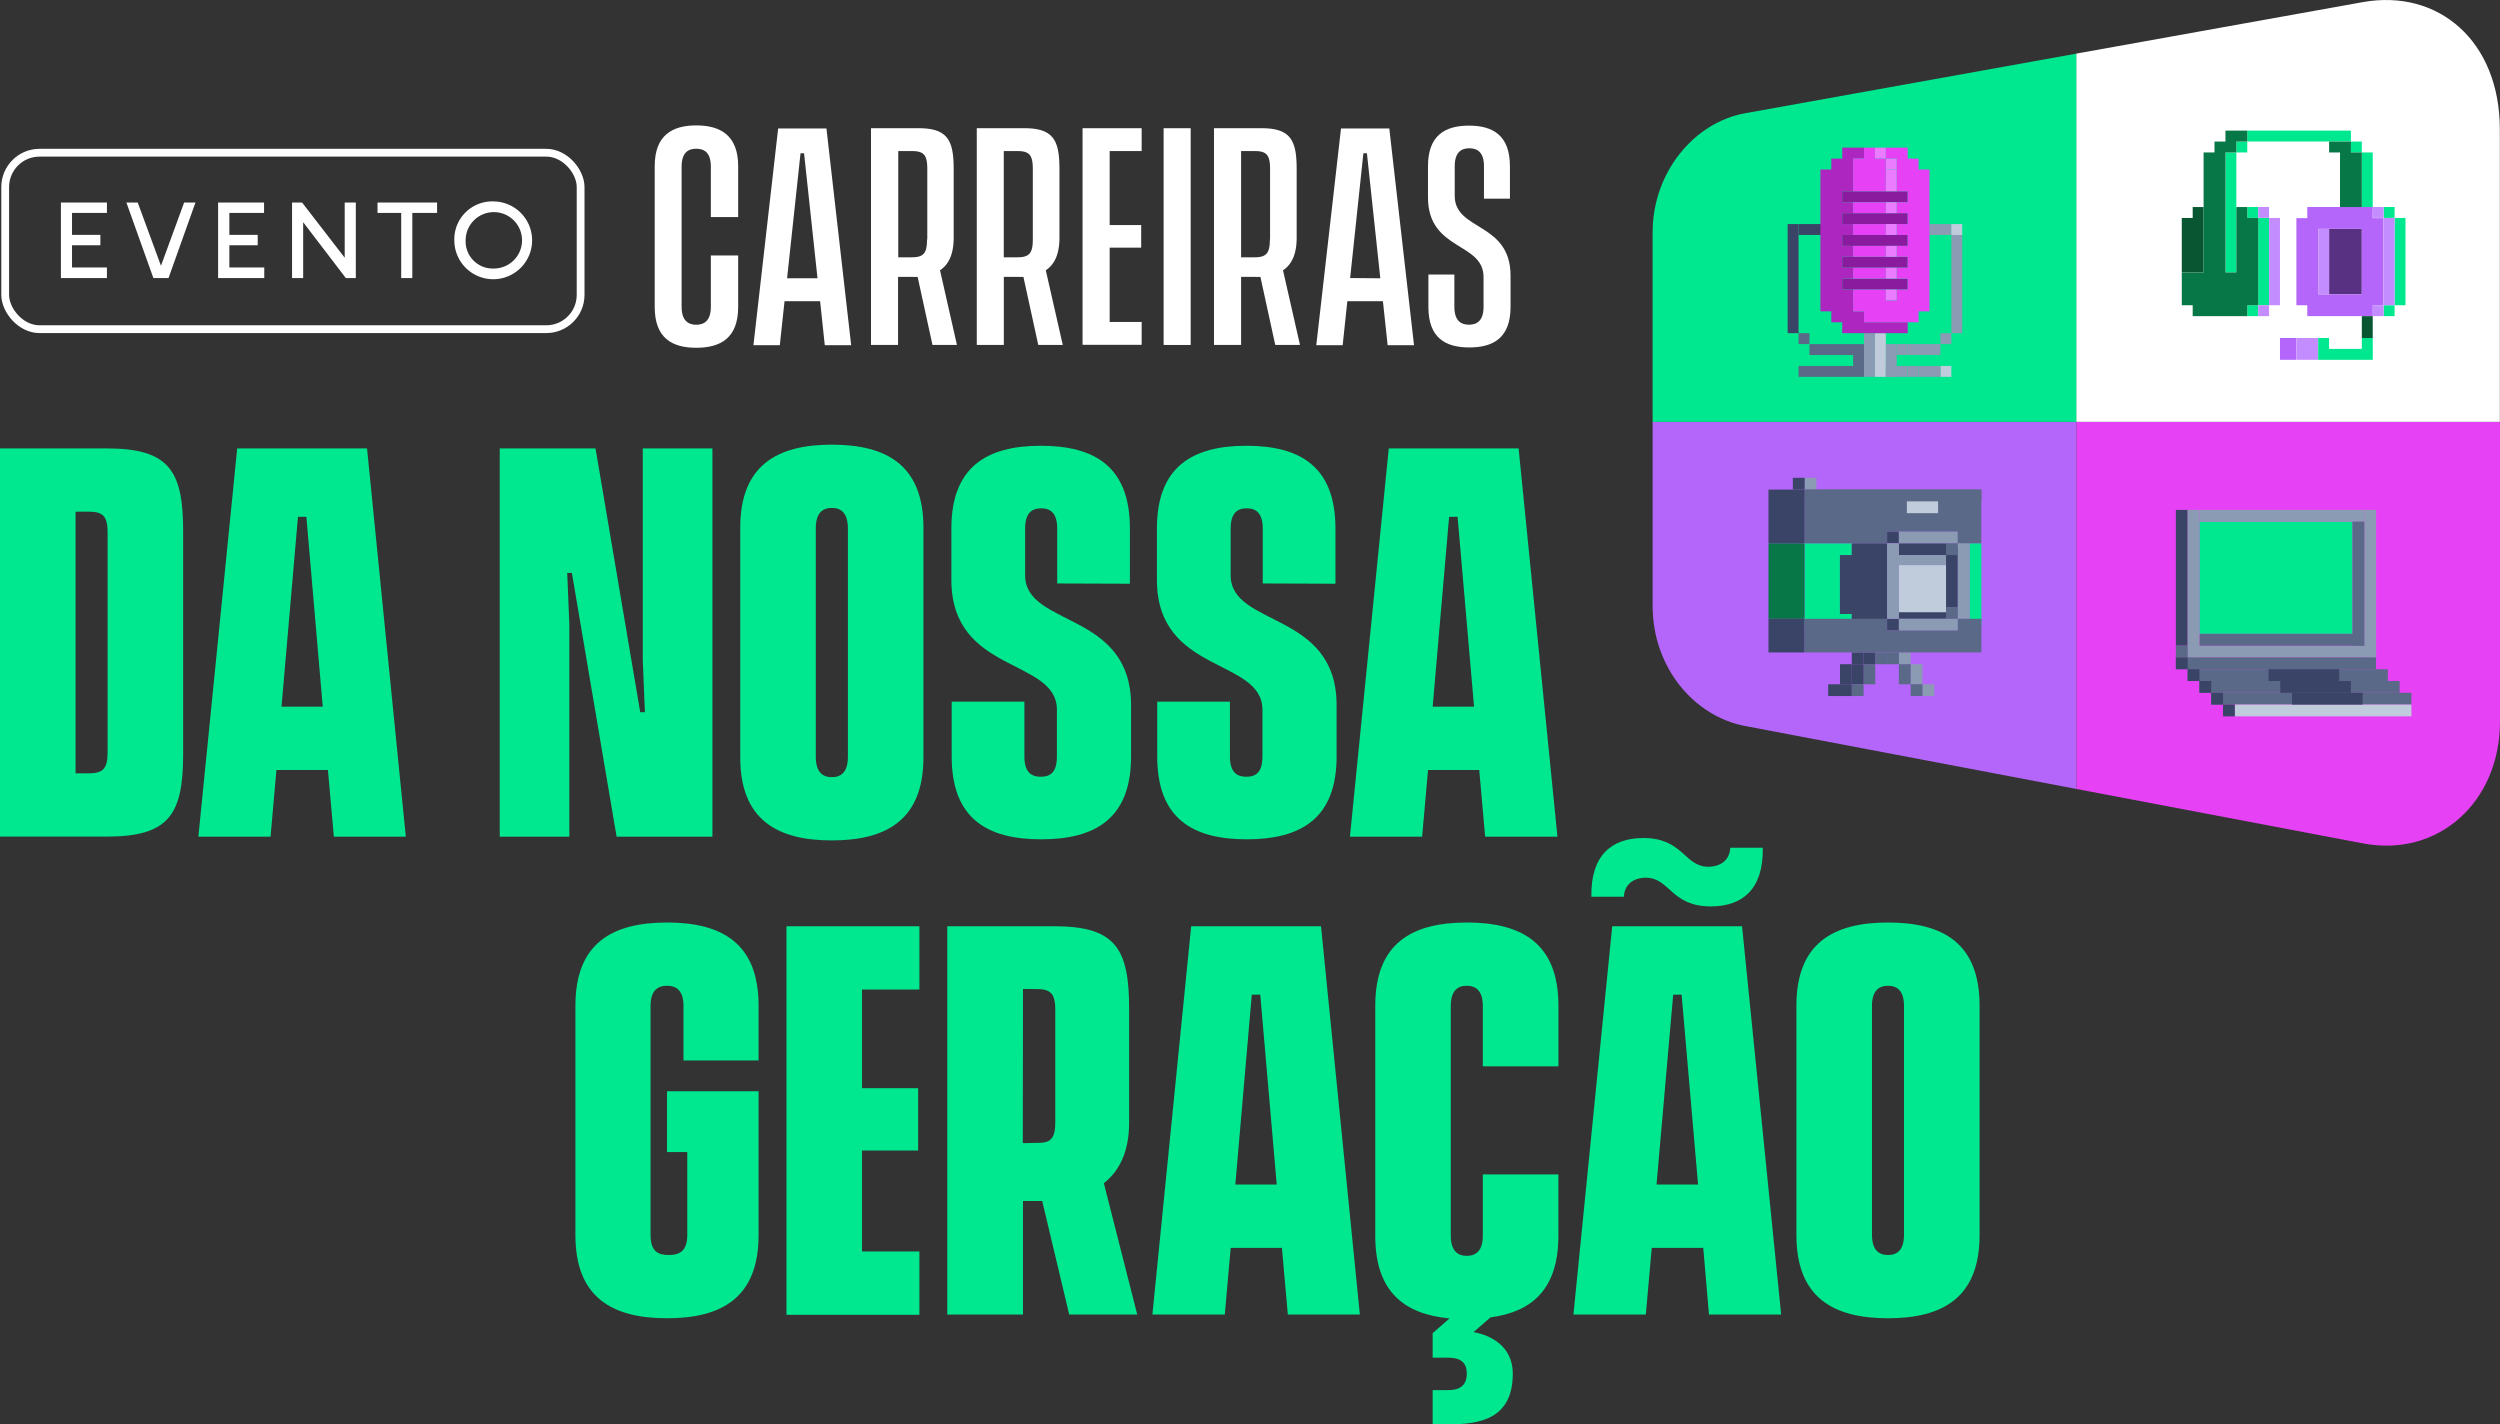 <svg xmlns="http://www.w3.org/2000/svg" viewBox="0 0 481.43 274.27"><rect x="0" y="0" width="481.43" height="274.27" fill="#333333" stroke="none"/><defs><style>.cls-1{fill:#fff;}.cls-2{fill:none;stroke:#fff;stroke-miterlimit:10;stroke-width:1.5px;}.cls-3{fill:#00e88f;}.cls-4{fill:#e641f5;}.cls-5{fill:#b466fa;}.cls-6{fill:#3a4466;}.cls-7{fill:#8b9bb4;}.cls-8{fill:#5a6988;}.cls-9{fill:#c0cbdc;}.cls-10{fill:#593182;}.cls-11{fill:#c48dff;}.cls-12{fill:#095633;}.cls-13{fill:#077747;}.cls-14{fill:#8b1b9e;}.cls-15{fill:#eb7bff;}.cls-16{fill:#ac26bf;}</style></defs><g id="Camada_2" data-name="Camada 2"><g id="Camada_1-2" data-name="Camada 1"><path class="cls-1" d="M20.59,53.55H11.73V39h8.86v2H13.87v4.23h5.46v2H13.87v4.28h6.72Z"/><path class="cls-1" d="M32.45,53.55H29.54L24.34,39h2.18L31,51.18,35.46,39h2.18Z"/><path class="cls-1" d="M50.89,53.55H42V39h8.85v2H44.17v4.23h5.46v2H44.17v4.28h6.72Z"/><path class="cls-1" d="M58.38,42.79V53.55H56.24V39h1.93l8.21,10.63V39h2.14V53.55H66.6Z"/><path class="cls-1" d="M79.4,41V53.55H77.26V41H72.7V39H84.17v2Z"/><path class="cls-1" d="M95.06,38.79a7.49,7.49,0,1,1-7.57,7.49A7.3,7.3,0,0,1,95.06,38.79Zm0,12.92a5.43,5.43,0,1,0-5.39-5.43A5.22,5.22,0,0,0,95.06,51.71Z"/><rect class="cls-2" x="1" y="29.41" width="110.81" height="33.98" rx="6.61"/><path class="cls-1" d="M126.08,59.12V32c0-5.94,3.35-7.85,8-7.85s8.07,1.91,8.07,7.85v9.8h-5.26V32.09c0-2.68-1.23-3.45-2.81-3.45s-2.82.77-2.82,3.45v27c0,2.64,1.27,3.45,2.82,3.45s2.81-.81,2.81-3.45V49.19h5.26v9.93c0,5.95-3.36,7.85-8.07,7.85S126.08,65.07,126.08,59.12Z"/><path class="cls-1" d="M157.93,58h-6.85l-.91,8.48h-5.08l4.76-41.74h9.3l4.76,41.74h-5.08Zm-.5-4.41-2.59-24.08h-.68l-2.59,24.08Z"/><path class="cls-1" d="M179.57,66.43l-2.86-13.11a8.36,8.36,0,0,1-1,0h-2.77V66.43h-5.21V24.69h9.16c5.67,0,6.76,2.41,6.76,7.9v13.2c0,3.08-.91,5.12-2.63,6.26l3.26,14.38Zm-1-20.32V32.54c0-2.72-.68-3.45-3-3.45h-2.59V49.55h2.59C177.84,49.55,178.52,48.78,178.52,46.11Z"/><path class="cls-1" d="M199.94,66.43l-2.86-13.11a8.36,8.36,0,0,1-1,0h-2.77V66.43H188.1V24.69h9.16c5.67,0,6.76,2.41,6.76,7.9v13.2c0,3.08-.91,5.12-2.63,6.26l3.27,14.38Zm-1.05-20.32V32.54c0-2.72-.68-3.45-3-3.45h-2.59V49.55h2.59C198.21,49.55,198.89,48.78,198.89,46.11Z"/><path class="cls-1" d="M213.69,29.09V43.34h6.07v4.35h-6.07V62h6.16v4.4H208.47V24.69h11.38v4.4Z"/><path class="cls-1" d="M224.08,24.69h5.21V66.43h-5.21Z"/><path class="cls-1" d="M245.58,66.43l-2.86-13.11a8.36,8.36,0,0,1-1,0H239V66.43h-5.22V24.69h9.16c5.67,0,6.76,2.41,6.76,7.9v13.2c0,3.08-.9,5.12-2.63,6.26l3.27,14.38Zm-1-20.32V32.54c0-2.72-.68-3.45-3-3.45H239V49.55h2.58C243.86,49.55,244.54,48.78,244.54,46.11Z"/><path class="cls-1" d="M266.31,58h-6.85l-.9,8.48h-5.08l4.76-41.74h9.3l4.76,41.74h-5.08Zm-.5-4.41-2.58-24.08h-.68L260,53.54Z"/><path class="cls-1" d="M275.07,59.12V52.87h5v6.21c0,2.63,1.22,3.45,2.81,3.45s2.81-.82,2.81-3.45V53.36c0-6.8-10.7-5-10.7-15.37V32c0-5.9,3.26-7.81,7.89-7.81s7.89,1.91,7.89,7.81v6.26h-5V32c0-2.63-1.23-3.45-2.82-3.45s-2.81.82-2.81,3.45v5.72c0,6.8,10.75,5,10.75,15.38v6c0,5.9-3.26,7.81-7.94,7.81S275.07,65,275.07,59.12Z"/><path class="cls-3" d="M35.27,102.36v42.75c0,11.54-2.52,16-14.71,16H0V86.35H20.56C32.75,86.35,35.27,90.82,35.27,102.36Zm-14.55.17c0-3-.81-4-3.57-4h-2.6v50.39h2.6c2.76,0,3.57-1,3.57-4Z"/><path class="cls-3" d="M63.15,148.28H53.23L52.1,161.12H38.2l7.48-74.77h25l7.47,74.77H64.29Zm-1-12.19L59,99.52H57.38l-3.17,36.57Z"/><path class="cls-3" d="M96.23,86.35h18.45l8.61,50.8h.9l-.41-9.92V86.35h13.41v74.77H118.74l-8.61-50.79h-.9l.41,9.91v40.88H96.23Z"/><path class="cls-3" d="M177.83,101.63v44.21c0,12-7.08,16-17.64,16s-17.64-4-17.64-16V101.63c0-12,7.07-16,17.64-16S177.83,89.6,177.83,101.63Zm-17.64-3.82c-1.71,0-3.09.9-3.09,3.9v44.05c0,3,1.38,3.9,3.09,3.9s3.09-.89,3.09-3.9v-44C163.28,98.71,161.9,97.81,160.19,97.81Z"/><path class="cls-3" d="M203.59,112.36V101.79c0-3-1.3-3.9-3.09-3.9s-3.09.9-3.09,3.9v9c0,10,20.4,6.82,20.4,25v9.91c0,11.87-6.82,15.93-17.31,15.93s-17.23-4.06-17.23-15.93V135.12h14v10.56c0,3,1.3,3.9,3.17,3.9s3.09-.89,3.09-3.9v-9c0-10-20.32-6.83-20.32-25v-9.92c0-11.86,6.83-15.92,17.23-15.92s17.15,4.06,17.15,15.92v10.65Z"/><path class="cls-3" d="M243.17,112.36V101.79c0-3-1.3-3.9-3.09-3.9s-3.09.9-3.09,3.9v9c0,10,20.4,6.82,20.4,25v9.91c0,11.87-6.83,15.93-17.31,15.93s-17.23-4.06-17.23-15.93V135.12h14v10.56c0,3,1.3,3.9,3.17,3.9s3.09-.89,3.09-3.9v-9c0-10-20.32-6.83-20.32-25v-9.92c0-11.86,6.83-15.92,17.23-15.92s17.15,4.06,17.15,15.92v10.65Z"/><path class="cls-3" d="M284.86,148.28H275l-1.14,12.84h-13.9l7.48-74.77h25l7.48,74.77H286Zm-1-12.19-3.17-36.57h-1.63l-3.17,36.57Z"/><path class="cls-3" d="M131.62,204.21V193.73c0-3-1.38-3.9-3.17-3.9s-3.17.89-3.17,3.9v44.05c0,3,1.22,3.9,3.49,3.9s3.58-.9,3.58-3.9V221.85h-3.9v-11.7h17.63v27.71c0,12-7.07,16-17.63,16s-17.64-4-17.64-16V193.65c0-12,7.07-16,17.64-16s17.63,4,17.63,16v10.56Z"/><path class="cls-3" d="M166,190.56v19h10.81v12H166V241h11.05v12.19h-25.6V178.37h25.6v12.19Z"/><path class="cls-3" d="M205.9,253.14l-5.2-21.86H197v21.86H182.42V178.37h20.64c11.94,0,14.38,4.47,14.38,16v21.78c0,5.61-1.87,9.35-4.87,11.7L219,253.14Zm-8.94-33,3.66-.08c1.95-.16,2.6-1.3,2.6-3.9v-21.7c0-3-.81-4-3.58-4H197Z"/><path class="cls-3" d="M246.86,240.3H237l-1.14,12.84H221.92l7.47-74.77h25l7.48,74.77H248Zm-1-12.19-3.17-36.57h-1.63l-3.17,36.57Z"/><path class="cls-3" d="M285.55,205.35V193.73c0-3-1.38-3.9-3.09-3.9s-3.08.89-3.08,3.9v44.21c0,3,1.38,3.9,3.08,3.9s3.09-.89,3.09-3.9V226.16H300.1V238c0,10.16-5,14.63-13.08,15.69l-3.26,2.84c3.26.57,7.56,2.68,7.56,8,0,8.78-6.42,9.76-12.43,9.76h-3v-6.59h3c2.11,0,3.57-.81,3.57-3.17s-1.46-3.08-3.57-3.08h-3v-4.72l3.25-2.84c-8.69-.81-14.3-5.12-14.3-15.85V193.65c0-12,7.07-16,17.63-16s17.64,4,17.64,16v11.7Z"/><path class="cls-3" d="M328,240.3h-9.92l-1.14,12.84H303l7.47-74.77h25L343,253.14h-13.9Zm-21.54-67.62c-.16-7.88,3.82-11.3,10-11.3,7.72,0,7.88,5.53,12.51,5.53,2.36,0,4.15-1.3,4.23-3.66h6.26c.16,7.89-3.82,11.3-10,11.3-7.72,0-7.88-5.53-12.52-5.53-2.35,0-4.14,1.3-4.22,3.66ZM327,228.11l-3.17-36.57h-1.62L319,228.11Z"/><path class="cls-3" d="M381.21,193.65v44.21c0,12-7.07,16-17.63,16s-17.64-4-17.64-16V193.65c0-12,7.07-16,17.64-16S381.21,181.62,381.21,193.65Zm-17.63-3.82c-1.71,0-3.09.89-3.09,3.9v44.05c0,3,1.38,3.9,3.09,3.9s3.08-.9,3.08-3.9V193.73C366.66,190.72,365.28,189.83,363.58,189.83Z"/><path class="cls-4" d="M399.84,81.24v70.69l55.23,10.49c14.5,2.75,26.36-8,26.36-23.47V81.24Z"/><path class="cls-5" d="M399.84,81.24H318.25v35.44c0,11.87,8,21.26,17.77,23.12l63.82,12.13Z"/><path class="cls-1" d="M455,.41l-55.19,9.92V81.24h81.59V25C481.43,7.89,469.55-2.2,455,.41Z"/><path class="cls-3" d="M399.84,81.24V10.33L336.05,21.81c-9.79,1.76-17.8,11.36-17.8,22.94V81.24Z"/><rect class="cls-6" x="419.01" y="98.19" width="2.27" height="26.14"/><rect class="cls-3" x="423.55" y="100.46" width="29.48" height="21.6"/><rect class="cls-7" x="423.55" y="98.19" width="31.75" height="2.27"/><rect class="cls-7" x="421.28" y="124.33" width="36.28" height="2.27"/><rect class="cls-8" x="423.55" y="122.06" width="31.75" height="2.27"/><rect class="cls-7" x="421.28" y="98.19" width="2.27" height="28.41"/><rect class="cls-7" x="455.3" y="98.19" width="2.27" height="28.41"/><rect class="cls-8" x="423.55" y="131.14" width="38.55" height="2.27"/><rect class="cls-8" x="425.82" y="133.41" width="38.55" height="2.27"/><rect class="cls-9" x="430.36" y="135.68" width="34.01" height="2.27"/><rect class="cls-8" x="419.01" y="124.33" width="2.27" height="2.27"/><rect class="cls-8" x="421.28" y="128.87" width="38.55" height="2.27"/><rect class="cls-8" x="419.01" y="126.6" width="38.55" height="2.27"/><rect class="cls-6" x="419.01" y="126.6" width="2.27" height="2.27"/><rect class="cls-6" x="441.37" y="133.41" width="13.6" height="2.27"/><rect class="cls-6" x="439.12" y="131.14" width="13.6" height="2.27"/><rect class="cls-6" x="436.86" y="128.87" width="13.6" height="2.27"/><rect class="cls-6" x="421.28" y="128.87" width="2.27" height="2.27"/><rect class="cls-6" x="423.55" y="131.14" width="2.27" height="2.27"/><rect class="cls-6" x="425.82" y="133.41" width="2.27" height="2.27"/><rect class="cls-6" x="428.09" y="135.68" width="2.27" height="2.27"/><rect class="cls-8" x="453.03" y="100.46" width="2.27" height="23.87"/><rect class="cls-10" x="448.52" y="44.07" width="6.3" height="12.61"/><rect class="cls-5" x="439.06" y="65.09" width="3.15" height="4.2"/><path class="cls-5" d="M456.93,39.86H444.32V42h-2.1V58.78h2.1v2.1h12.61v-2.1H459V42h-2.1Zm-2.11,16.82h-8.4V44.07h8.4Z"/><rect class="cls-11" x="442.22" y="65.09" width="4.2" height="4.2"/><rect class="cls-11" x="446.42" y="44.07" width="2.1" height="12.61"/><rect class="cls-12" x="454.82" y="60.88" width="2.1" height="4.21"/><polygon class="cls-12" points="422.25 41.97 420.15 41.97 420.15 52.47 424.35 52.47 424.35 39.87 422.25 39.87 422.25 41.97"/><polygon class="cls-3" points="454.82 67.19 448.52 67.19 448.52 65.09 446.42 65.09 446.42 69.29 456.93 69.29 456.93 65.09 454.82 65.09 454.82 67.19"/><rect class="cls-3" x="459.03" y="58.78" width="2.1" height="2.1"/><rect class="cls-3" x="432.76" y="58.78" width="2.1" height="2.1"/><rect class="cls-3" x="461.13" y="41.97" width="2.1" height="16.81"/><rect class="cls-3" x="434.86" y="41.97" width="2.1" height="16.81"/><rect class="cls-3" x="459.03" y="39.86" width="2.1" height="2.1"/><rect class="cls-3" x="432.76" y="39.86" width="2.1" height="2.1"/><rect class="cls-3" x="454.82" y="29.36" width="2.1" height="10.51"/><rect class="cls-3" x="428.56" y="29.36" width="2.1" height="23.12"/><rect class="cls-3" x="452.72" y="27.26" width="2.1" height="2.1"/><rect class="cls-3" x="430.66" y="27.26" width="2.1" height="2.1"/><rect class="cls-3" x="432.76" y="25.15" width="19.96" height="2.1"/><polygon class="cls-13" points="432.76 39.87 430.66 39.87 430.66 52.47 428.56 52.47 428.56 29.36 430.66 29.36 430.66 27.26 432.76 27.26 432.76 25.15 428.56 25.15 428.56 27.26 426.45 27.26 426.45 29.36 424.35 29.36 424.35 52.47 420.15 52.47 420.15 58.78 422.25 58.78 422.25 60.88 432.76 60.88 432.76 58.78 434.86 58.78 434.86 41.97 432.76 41.97 432.76 39.87"/><polygon class="cls-13" points="452.72 29.36 452.72 27.26 448.52 27.26 448.52 29.36 450.62 29.36 450.62 39.87 454.82 39.87 454.82 29.36 452.72 29.36"/><rect class="cls-11" x="459.03" y="41.97" width="2.1" height="16.81"/><rect class="cls-11" x="456.93" y="39.86" width="2.1" height="2.1"/><rect class="cls-11" x="456.93" y="58.78" width="2.1" height="2.1"/><rect class="cls-11" x="436.96" y="41.97" width="2.1" height="16.81"/><rect class="cls-11" x="434.86" y="39.86" width="2.1" height="2.1"/><rect class="cls-11" x="434.86" y="58.78" width="2.1" height="2.1"/><rect class="cls-8" x="346.35" y="70.47" width="12.61" height="2.1"/><rect class="cls-7" x="365.27" y="66.26" width="2.1" height="2.1"/><polygon class="cls-8" points="356.86 68.37 356.86 70.47 358.96 70.47 358.96 66.27 348.45 66.27 348.45 68.37 356.86 68.37"/><rect class="cls-8" x="346.35" y="64.16" width="2.1" height="2.1"/><rect class="cls-9" x="361.06" y="64.16" width="2.1" height="8.41"/><rect class="cls-7" x="358.96" y="64.16" width="2.1" height="8.41"/><rect class="cls-6" x="344.25" y="45.25" width="2.1" height="18.91"/><rect class="cls-14" x="354.76" y="53.66" width="12.61" height="2.1"/><rect class="cls-14" x="354.76" y="49.45" width="12.61" height="2.1"/><rect class="cls-6" x="346.35" y="43.15" width="6.3" height="2.1"/><rect class="cls-14" x="354.76" y="45.25" width="12.61" height="2.1"/><rect class="cls-14" x="354.76" y="41.05" width="12.61" height="2.1"/><rect class="cls-14" x="354.76" y="36.84" width="12.61" height="2.1"/><rect class="cls-7" x="367.37" y="70.47" width="2.1" height="2.1"/><rect class="cls-15" x="363.16" y="51.55" width="2.1" height="2.1"/><rect class="cls-15" x="363.16" y="47.35" width="2.1" height="2.1"/><rect class="cls-15" x="363.16" y="43.14" width="2.1" height="2.1"/><rect class="cls-15" x="363.16" y="38.95" width="2.1" height="2.1"/><rect class="cls-15" x="363.16" y="30.54" width="2.1" height="2.1"/><rect class="cls-15" x="363.16" y="55.75" width="2.1" height="2.1"/><rect class="cls-15" x="363.16" y="32.64" width="2.1" height="4.2"/><rect class="cls-15" x="361.06" y="28.43" width="2.1" height="2.1"/><rect class="cls-9" x="373.67" y="70.47" width="2.1" height="2.1"/><rect class="cls-7" x="363.16" y="66.26" width="2.1" height="6.3"/><rect class="cls-7" x="367.37" y="66.26" width="6.3" height="2.1"/><rect class="cls-7" x="373.67" y="64.16" width="2.1" height="2.1"/><rect class="cls-7" x="375.77" y="45.25" width="2.1" height="18.91"/><polygon class="cls-16" points="352.66 62.06 354.76 62.06 354.76 64.16 367.37 64.16 367.37 62.06 358.96 62.06 358.96 59.96 356.86 59.96 356.86 55.76 354.76 55.76 354.76 53.66 356.86 53.66 356.86 51.55 354.76 51.55 354.76 49.45 356.86 49.45 356.86 47.35 354.76 47.35 354.76 45.25 356.86 45.25 356.86 43.15 354.76 43.15 354.76 41.05 356.86 41.05 356.86 38.95 354.76 38.95 354.76 36.84 356.86 36.84 356.86 30.54 358.96 30.54 358.96 28.43 354.76 28.43 354.76 30.54 352.66 30.54 352.66 32.64 350.56 32.64 350.56 59.96 352.66 59.96 352.66 62.06"/><rect class="cls-7" x="371.57" y="43.15" width="4.2" height="2.1"/><rect class="cls-6" x="344.25" y="43.15" width="2.1" height="2.1"/><rect class="cls-7" x="369.47" y="70.47" width="4.2" height="2.1"/><rect class="cls-7" x="363.16" y="70.47" width="4.2" height="2.1"/><polygon class="cls-4" points="358.96 62.06 369.47 62.06 369.47 59.96 371.57 59.96 371.57 32.64 369.47 32.64 369.47 30.54 367.37 30.54 367.37 28.43 363.16 28.43 363.16 30.54 365.26 30.54 365.26 36.84 367.37 36.84 367.37 38.95 365.26 38.95 365.26 41.05 367.37 41.05 367.37 43.15 365.26 43.15 365.26 45.25 367.37 45.25 367.37 47.35 365.26 47.35 365.26 49.45 367.37 49.45 367.37 51.55 365.26 51.55 365.26 53.66 367.37 53.66 367.37 55.76 365.26 55.76 365.26 57.86 363.16 57.86 363.16 55.76 356.86 55.76 356.86 59.96 358.96 59.96 358.96 62.06"/><rect class="cls-4" x="356.86" y="51.56" width="6.3" height="2.1"/><rect class="cls-9" x="375.77" y="43.15" width="2.1" height="2.1"/><rect class="cls-4" x="356.86" y="47.35" width="6.3" height="2.1"/><rect class="cls-4" x="356.86" y="43.15" width="6.3" height="2.1"/><rect class="cls-4" x="356.86" y="38.95" width="6.3" height="2.1"/><polygon class="cls-4" points="361.06 28.43 358.96 28.43 358.96 30.54 356.86 30.54 356.86 36.84 363.16 36.84 363.16 30.54 361.06 30.54 361.06 28.43"/><rect class="cls-3" x="379.29" y="104.62" width="2.27" height="15.89"/><polygon class="cls-3" points="347.52 104.62 347.52 120.51 356.6 120.51 356.6 118.24 354.32 118.24 354.32 106.89 356.6 106.89 356.6 104.62 347.52 104.62"/><rect class="cls-13" x="340.56" y="104.62" width="6.95" height="14.54"/><rect class="cls-6" x="340.56" y="119.16" width="6.95" height="6.48"/><rect class="cls-6" x="363.4" y="119.16" width="2.27" height="2.27"/><rect class="cls-8" x="361.13" y="125.64" width="2.27" height="2.27"/><rect class="cls-8" x="358.86" y="127.91" width="2.27" height="3.87"/><rect class="cls-6" x="358.86" y="125.64" width="2.27" height="2.27"/><rect class="cls-6" x="356.6" y="125.64" width="2.27" height="2.27"/><rect class="cls-7" x="365.67" y="125.64" width="2.27" height="2.27"/><rect class="cls-8" x="363.4" y="125.64" width="2.27" height="2.27"/><rect class="cls-7" x="367.94" y="127.91" width="2.27" height="3.87"/><rect class="cls-8" x="365.67" y="127.91" width="2.27" height="3.87"/><rect class="cls-7" x="370.21" y="131.77" width="2.27" height="2.27"/><rect class="cls-8" x="367.94" y="131.77" width="2.27" height="2.27"/><rect class="cls-6" x="356.6" y="127.91" width="2.27" height="3.87"/><rect class="cls-8" x="356.6" y="131.77" width="2.27" height="2.27"/><rect class="cls-6" x="354.33" y="131.77" width="2.27" height="2.27"/><rect class="cls-6" x="354.33" y="127.91" width="2.27" height="3.87"/><rect class="cls-6" x="352.06" y="131.77" width="2.27" height="2.27"/><rect class="cls-6" x="365.67" y="116.89" width="9.08" height="2.27"/><polygon class="cls-6" points="363.4 104.62 356.6 104.62 356.6 106.89 354.32 106.89 354.32 118.24 356.6 118.24 356.6 120.51 363.4 120.51 363.4 104.62"/><rect class="cls-6" x="374.75" y="105.54" width="2.27" height="11.35"/><rect class="cls-6" x="365.67" y="104.62" width="9.08" height="2.27"/><rect class="cls-6" x="363.4" y="102.35" width="2.27" height="2.27"/><rect class="cls-7" x="347.52" y="92.01" width="2.27" height="2.27"/><rect class="cls-6" x="345.25" y="92.01" width="2.27" height="2.27"/><polygon class="cls-9" points="372.48 108.82 365.67 108.82 365.67 117.9 374.75 117.9 374.75 108.82 372.48 108.82"/><rect class="cls-7" x="365.67" y="119.16" width="11.35" height="2.27"/><polygon class="cls-7" points="365.67 108.82 374.75 108.82 374.75 106.89 365.67 106.89 365.67 104.62 363.4 104.62 363.4 119.15 365.67 119.15 365.67 108.82"/><rect class="cls-7" x="377.02" y="103.27" width="2.27" height="15.89"/><rect class="cls-7" x="365.67" y="102.35" width="11.35" height="2.27"/><polygon class="cls-8" points="377.02 119.16 377.02 121.42 363.4 121.42 363.4 119.16 347.52 119.16 347.52 125.64 381.56 125.64 381.56 119.16 377.02 119.16"/><rect class="cls-8" x="374.75" y="116.89" width="2.27" height="2.27"/><rect class="cls-8" x="374.75" y="104.62" width="2.27" height="2.27"/><path class="cls-8" d="M347.52,94.28v10.34H363.4v-2.27H377v2.27h4.54V94.28Z"/><rect class="cls-8" x="347.52" y="94.28" width="34.05" height="2.27"/><rect class="cls-9" x="367.21" y="96.55" width="6.01" height="2.27"/><rect class="cls-6" x="340.56" y="94.28" width="6.95" height="10.33"/></g></g></svg>